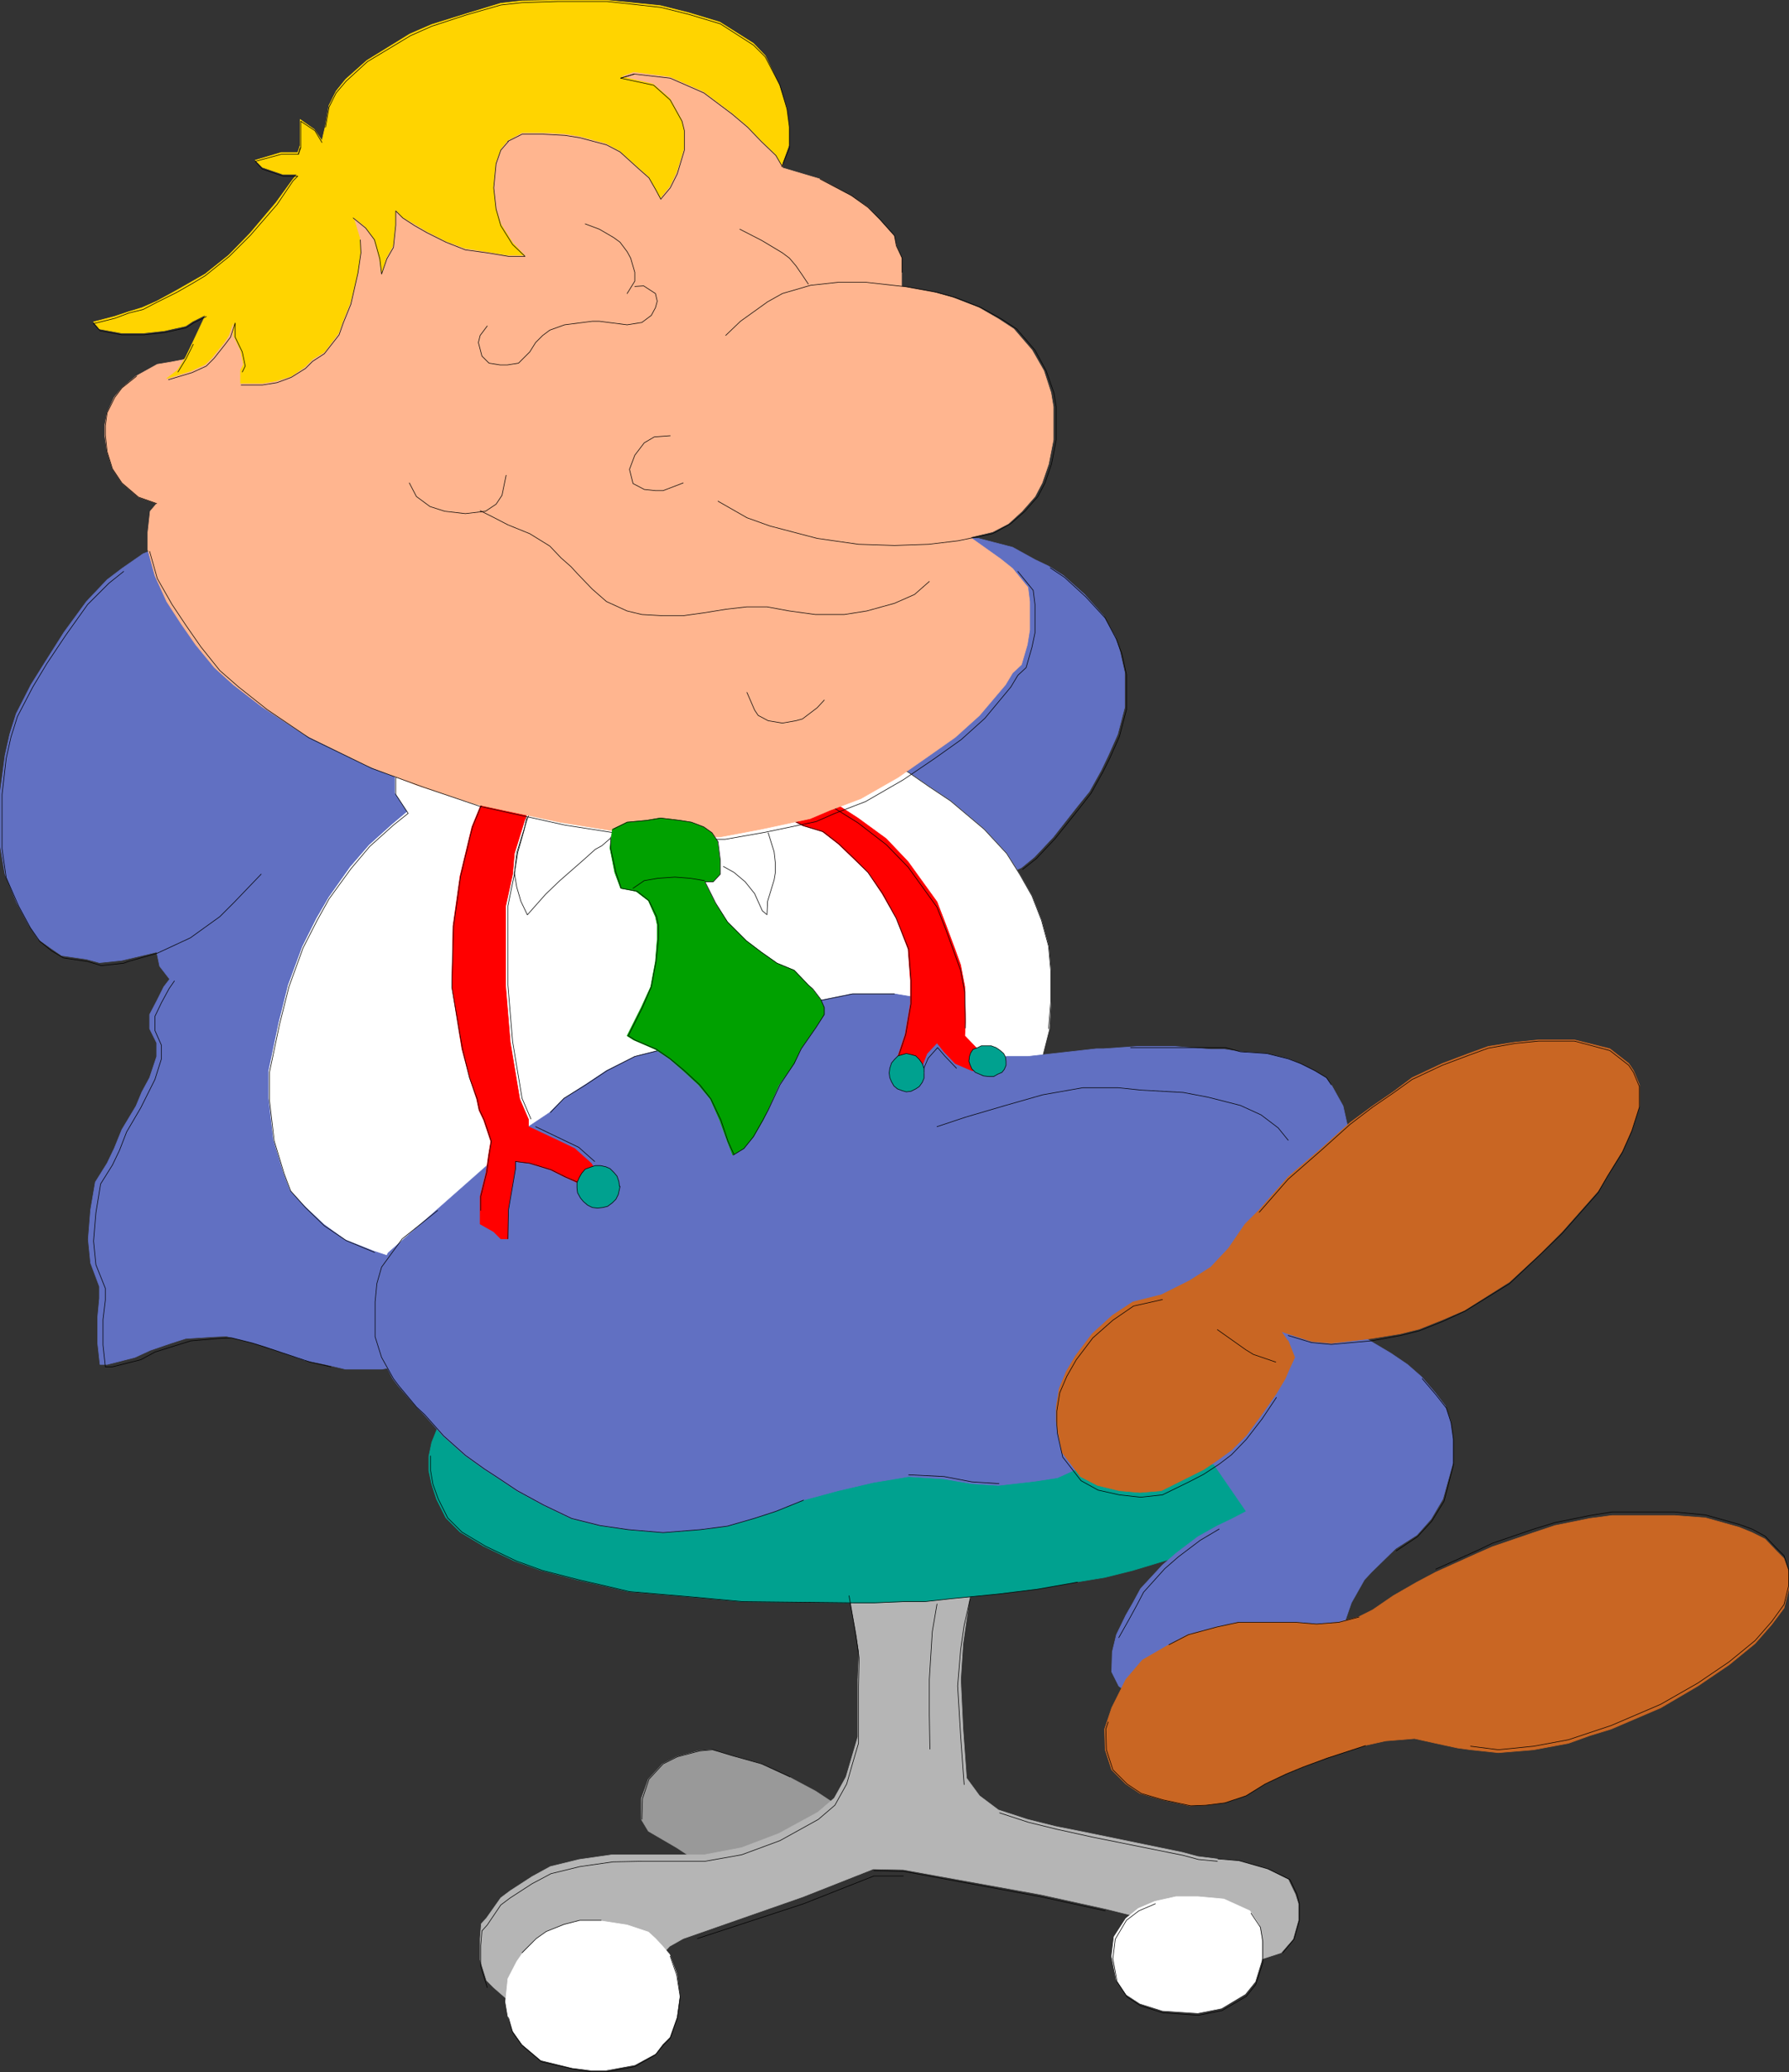 <?xml version="1.0" encoding="UTF-8" standalone="no"?>
<svg
   version="1.0"
   width="129.595mm"
   height="150.137mm"
   id="svg100"
   sodipodi:docname="Relaxed 1.wmf"
   xmlns:inkscape="http://www.inkscape.org/namespaces/inkscape"
   xmlns:sodipodi="http://sodipodi.sourceforge.net/DTD/sodipodi-0.dtd"
   xmlns="http://www.w3.org/2000/svg"
   xmlns:svg="http://www.w3.org/2000/svg">
  <rect width="100%" height="100%" fill="#333333" stroke="none"/>
  <sodipodi:namedview
     id="namedview100"
     pagecolor="#ffffff"
     bordercolor="#000000"
     borderopacity="0.25"
     inkscape:showpageshadow="2"
     inkscape:pageopacity="0.0"
     inkscape:pagecheckerboard="0"
     inkscape:deskcolor="#d1d1d1"
     inkscape:document-units="mm" />
  <defs
     id="defs1">
    <pattern
       id="WMFhbasepattern"
       patternUnits="userSpaceOnUse"
       width="6"
       height="6"
       x="0"
       y="0" />
  </defs>
  <path
     style="fill:#999999;fill-opacity:1;fill-rule:evenodd;stroke:none"
     d="m 229.391,494.498 -6.141,-4.039 -7.272,-3.878 -7.595,-3.555 -8.08,-2.262 -5.494,-1.616 -3.555,0.323 -5.979,1.616 -3.878,1.939 -3.878,4.201 -1.939,5.332 v 5.655 l 1.939,3.231 7.757,4.524 5.656,3.716 5.818,4.039 32.643,-19.227 z"
     id="path1" />
  <path
     style="fill:none;stroke:#999999;stroke-width:0.162px;stroke-linecap:round;stroke-linejoin:round;stroke-miterlimit:4;stroke-dasharray:none;stroke-opacity:1"
     d="m 229.391,494.498 -6.141,-4.039 -7.272,-3.878 -7.595,-3.555 -8.08,-2.262 -5.494,-1.616 -3.555,0.323 -5.979,1.616 -3.878,1.939 -3.878,4.201 -1.939,5.332 v 5.655 l 1.939,3.231 7.757,4.524 5.656,3.716 5.818,4.039 32.643,-19.227 v 0"
     id="path2" />
  <path
     style="fill:#b5b5b5;fill-opacity:1;fill-rule:evenodd;stroke:none"
     d="m 232.3,435.2 0.97,5.655 0.97,5.332 0.97,6.14 -0.323,7.594 v 9.856 5.817 l -1.616,5.494 -1.616,5.494 -3.232,5.817 -4.525,3.878 -10.666,5.817 -10.181,3.878 -10.181,1.939 h -9.534 -7.757 -7.918 l -9.05,1.293 -7.918,1.939 -5.01,2.747 -5.979,3.878 -2.586,1.939 -3.878,5.494 -1.454,1.616 -0.323,4.039 v 3.878 1.939 l 1.778,5.655 1.939,1.939 3.878,3.393 7.11,2.585 7.11,0.646 7.272,-0.646 7.11,-2.585 5.818,-4.524 5.979,-5.978 3.878,-4.201 3.717,-2.1 32.805,-11.472 19.23,-7.594 8.242,0.162 37.491,6.786 17.614,3.878 7.757,1.939 9.858,3.231 15.675,7.271 9.05,1.616 5.979,-1.939 3.232,-3.716 1.454,-5.17 v -4.524 l -0.808,-2.585 -1.939,-4.039 -5.818,-2.908 -7.918,-2.262 -5.818,-0.485 -5.171,-0.646 -4.202,-1.131 -25.048,-5.17 -9.696,-1.939 -7.757,-1.939 -7.918,-2.585 -5.171,-3.878 -3.555,-4.847 -0.97,-13.411 -0.646,-13.572 0.646,-9.856 0.97,-6.786 1.454,-10.018 -33.774,1.939 z"
     id="path3" />
  <path
     style="fill:none;stroke:#b5b5b5;stroke-width:0.162px;stroke-linecap:round;stroke-linejoin:round;stroke-miterlimit:4;stroke-dasharray:none;stroke-opacity:1"
     d="m 232.3,435.2 0.97,5.655 0.97,5.332 0.97,6.14 -0.323,7.594 v 9.856 5.817 l -1.616,5.494 -1.616,5.494 -3.232,5.817 -4.525,3.878 -10.666,5.817 -10.181,3.878 -10.181,1.939 h -9.534 -7.757 -7.918 l -9.05,1.293 -7.918,1.939 -5.01,2.747 -5.979,3.878 -2.586,1.939 -3.878,5.494 -1.454,1.616 -0.323,4.039 v 3.878 1.939 l 1.778,5.655 1.939,1.939 3.878,3.393 7.11,2.585 7.11,0.646 7.272,-0.646 7.11,-2.585 5.818,-4.524 5.979,-5.978 3.878,-4.201 3.717,-2.1 32.805,-11.472 19.23,-7.594 8.242,0.162 37.491,6.786 17.614,3.878 7.757,1.939 9.858,3.231 15.675,7.271 9.05,1.616 5.979,-1.939 3.232,-3.716 1.454,-5.17 v -4.524 l -0.808,-2.585 -1.939,-4.039 -5.818,-2.908 -7.918,-2.262 -5.818,-0.485 -5.171,-0.646 -4.202,-1.131 -25.048,-5.17 -9.696,-1.939 -7.757,-1.939 -7.918,-2.585 -5.171,-3.878 -3.555,-4.847 -0.97,-13.411 -0.646,-13.572 0.646,-9.856 0.97,-6.786 1.454,-10.018 -33.774,1.939 v 0"
     id="path4" />
  <path
     style="fill:#00a18f;fill-opacity:1;fill-rule:evenodd;stroke:none"
     d="m 121.765,385.274 -1.939,5.655 -1.616,4.039 -0.808,3.878 v 3.878 l 0.808,3.716 1.293,4.039 2.586,5.17 3.878,3.878 6.464,3.878 8.403,4.039 7.272,2.585 9.858,2.585 7.918,1.777 6.141,1.454 7.434,0.646 7.757,0.646 15.837,1.454 30.219,0.323 h 5.818 l 7.918,-0.323 h 5.818 l 7.11,-0.808 13.09,-1.293 10.504,-1.293 10.989,-1.939 7.918,-1.293 7.757,-1.939 15.514,-4.686 23.109,-5.655 7.595,-17.288 -3.717,-5.655 -13.574,-9.533 h -11.474 l -32.805,1.939 -173.073,-3.878 z"
     id="path5" />
  <path
     style="fill:none;stroke:#00a18f;stroke-width:0.162px;stroke-linecap:round;stroke-linejoin:round;stroke-miterlimit:4;stroke-dasharray:none;stroke-opacity:1"
     d="m 121.765,385.274 -1.939,5.655 -1.616,4.039 -0.808,3.878 v 3.878 l 0.808,3.716 1.293,4.039 2.586,5.17 3.878,3.878 6.464,3.878 8.403,4.039 7.272,2.585 9.858,2.585 7.918,1.777 6.141,1.454 7.434,0.646 7.757,0.646 15.837,1.454 30.219,0.323 h 5.818 l 7.918,-0.323 h 5.818 l 7.11,-0.808 13.09,-1.293 10.504,-1.293 10.989,-1.939 7.918,-1.293 7.757,-1.939 15.514,-4.686 23.109,-5.655 7.595,-17.288 -3.717,-5.655 -13.574,-9.533 h -11.474 l -32.805,1.939 -173.073,-3.878 v 0"
     id="path6" />
  <path
     style="fill:#6170c2;fill-opacity:1;fill-rule:evenodd;stroke:none"
     d="m 267.852,147.436 9.373,2.424 6.141,3.393 3.717,1.777 4.04,2.585 5.818,5.17 5.171,5.817 3.232,5.817 1.293,4.039 1.293,5.817 v 5.17 4.201 l -1.939,7.432 -2.586,5.817 -1.939,4.039 -3.232,5.817 -3.394,4.201 -6.464,8.24 -5.171,5.494 -3.555,2.908 -28.926,13.411 -125.078,103.569 -7.757,17.127 -5.818,1.939 -7.595,1.293 h -9.858 l -5.494,-1.293 -5.656,-1.131 -3.717,-1.293 -7.918,-2.747 -4.04,-1.131 -5.818,-1.454 -3.717,0.162 -7.434,0.485 -4.04,1.293 -5.656,1.939 -4.202,1.939 -7.595,1.939 h -1.939 l -0.646,-5.817 v -7.109 l 0.485,-5.17 v -3.231 l -2.424,-6.463 -0.646,-6.463 0.646,-8.079 1.293,-7.594 3.232,-5.17 1.939,-4.039 2.101,-5.17 3.878,-6.463 1.616,-3.878 2.101,-3.878 1.939,-5.817 v -3.716 l -1.939,-3.878 v -3.878 l 1.939,-3.716 1.939,-3.878 1.616,-2.1 -2.747,-3.555 -0.808,-3.878 -9.534,2.262 -6.141,0.646 -3.555,-0.969 -6.787,-0.969 -3.07,-2.1 -3.394,-2.424 -2.586,-3.878 -3.232,-5.978 -3.232,-7.917 -1.293,-7.594 v -7.109 -7.917 l 1.293,-9.856 1.293,-5.817 1.778,-5.655 4.04,-7.917 4.04,-6.463 5.01,-7.917 6.141,-8.402 5.656,-5.978 4.04,-3.07 5.818,-4.039 5.656,-2.262 5.656,-3.716 217.513,1.777 v 0 z"
     id="path7" />
  <path
     style="fill:none;stroke:#6170c2;stroke-width:0.162px;stroke-linecap:round;stroke-linejoin:round;stroke-miterlimit:4;stroke-dasharray:none;stroke-opacity:1"
     d="m 267.852,147.436 9.373,2.424 6.141,3.393 3.717,1.777 4.04,2.585 5.818,5.17 5.171,5.817 3.232,5.817 1.293,4.039 1.293,5.817 v 5.17 4.201 l -1.939,7.432 -2.586,5.817 -1.939,4.039 -3.232,5.817 -3.394,4.201 -6.464,8.24 -5.171,5.494 -3.555,2.908 -28.926,13.411 -125.078,103.569 -7.757,17.127 -5.818,1.939 -7.595,1.293 h -9.858 l -5.494,-1.293 -5.656,-1.131 -3.717,-1.293 -7.918,-2.747 -4.04,-1.131 -5.818,-1.454 -3.717,0.162 -7.434,0.485 -4.04,1.293 -5.656,1.939 -4.202,1.939 -7.595,1.939 h -1.939 l -0.646,-5.817 v -7.109 l 0.485,-5.17 v -3.231 l -2.424,-6.463 -0.646,-6.463 0.646,-8.079 1.293,-7.594 3.232,-5.17 1.939,-4.039 2.101,-5.17 3.878,-6.463 1.616,-3.878 2.101,-3.878 1.939,-5.817 v -3.716 l -1.939,-3.878 v -3.878 l 1.939,-3.716 1.939,-3.878 1.616,-2.1 -2.747,-3.555 -0.808,-3.878 -9.534,2.262 -6.141,0.646 -3.555,-0.969 -6.787,-0.969 -3.07,-2.1 -3.394,-2.424 -2.586,-3.878 -3.232,-5.978 -3.232,-7.917 -1.293,-7.594 v -7.109 -7.917 l 1.293,-9.856 1.293,-5.817 1.778,-5.655 4.04,-7.917 4.04,-6.463 5.01,-7.917 6.141,-8.402 5.656,-5.978 4.04,-3.07 5.818,-4.039 5.656,-2.262 5.656,-3.716 217.513,1.777 v 0"
     id="path8" />
  <path
     style="fill:#ffffff;fill-opacity:1;fill-rule:evenodd;stroke:none"
     d="m 110.13,206.896 -1.939,5.817 v 4.362 l 3.394,5.17 -4.04,3.393 -6.464,5.817 -5.171,5.978 -5.818,8.24 -3.394,5.817 -3.878,7.756 -3.878,10.502 -2.586,10.341 -2.747,13.088 v 7.594 l 1.293,11.31 2.747,9.048 1.778,4.686 4.04,4.363 5.333,5.009 5.818,4.201 7.757,3.07 11.635,3.878 3.878,0.646 26.826,-9.694 38.622,-17.288 25.048,-13.411 21.008,-7.594 23.109,-5.817 h 7.757 l 5.818,1.939 7.595,3.878 h 3.878 l 3.878,-1.939 3.878,-7.756 1.939,-7.594 0.485,-7.756 v -7.756 l -0.646,-7.109 -1.939,-7.109 -2.586,-6.625 -3.394,-5.978 -3.555,-5.655 -6.141,-6.625 -9.211,-7.756 -5.818,-3.878 -5.818,-4.039 -9.534,-4.524 -1.939,-1.939 z"
     id="path9" />
  <path
     style="fill:none;stroke:#ffffff;stroke-width:0.162px;stroke-linecap:round;stroke-linejoin:round;stroke-miterlimit:4;stroke-dasharray:none;stroke-opacity:1"
     d="m 110.13,206.896 -1.939,5.817 v 4.362 l 3.394,5.17 -4.04,3.393 -6.464,5.817 -5.171,5.978 -5.818,8.24 -3.394,5.817 -3.878,7.756 -3.878,10.502 -2.586,10.341 -2.747,13.088 v 7.594 l 1.293,11.31 2.747,9.048 1.778,4.686 4.04,4.363 5.333,5.009 5.818,4.201 7.757,3.07 11.635,3.878 3.878,0.646 26.826,-9.694 38.622,-17.288 25.048,-13.411 21.008,-7.594 23.109,-5.817 h 7.757 l 5.818,1.939 7.595,3.878 h 3.878 l 3.878,-1.939 3.878,-7.756 1.939,-7.594 0.485,-7.756 v -7.756 l -0.646,-7.109 -1.939,-7.109 -2.586,-6.625 -3.394,-5.978 -3.555,-5.655 -6.141,-6.625 -9.211,-7.756 -5.818,-3.878 -5.818,-4.039 -9.534,-4.524 -1.939,-1.939 -127.017,1.939 v 0"
     id="path10" />
  <path
     style="fill:#6170c2;fill-opacity:1;fill-rule:evenodd;stroke:none"
     d="m 140.996,312.404 3.717,-3.878 5.818,-3.878 3.878,-3.878 5.818,-3.716 5.818,-3.878 7.757,-3.878 7.595,-1.939 9.534,-3.716 11.797,-3.878 11.474,-3.878 9.534,-1.777 9.534,-1.939 h 11.635 l 11.635,1.939 1.778,13.249 3.878,1.939 5.818,1.939 7.595,-1.939 h 5.818 l 18.746,-2.1 h 1.939 l 9.211,-0.646 h 10.342 l 9.858,0.808 h 3.717 l 4.363,0.646 7.11,0.485 5.979,1.454 3.232,1.293 3.878,1.939 3.232,1.939 1.454,1.939 3.232,5.817 1.293,5.817 -0.97,32.476 1.616,22.782 11.15,6.625 4.525,3.07 3.878,3.393 3.717,4.363 2.747,3.555 1.454,4.201 0.646,4.363 v 7.109 l -2.747,9.856 -3.232,5.494 -3.878,4.363 -5.818,3.716 -6.626,6.463 -1.939,2.1 -3.555,6.301 -1.616,4.686 -2.262,2.908 -1.939,3.878 -5.818,5.817 -17.13,5.655 -13.574,5.817 -15.998,-1.939 -5.333,-4.039 -1.939,-3.878 0.162,-5.494 1.131,-4.686 2.586,-5.332 1.939,-3.393 2.101,-3.878 5.979,-6.463 3.717,-3.231 5.979,-4.524 5.171,-2.908 4.04,-1.939 4.04,-2.1 -8.888,-12.926 h -10.342 l -9.534,-4.362 -5.979,0.162 -7.757,3.716 -9.211,4.201 -6.302,0.969 -9.858,1.131 -7.272,-0.485 -7.595,-1.293 -9.696,-0.646 -9.696,1.616 -9.696,2.262 -9.534,2.585 -7.595,3.07 -5.979,1.939 -7.11,2.1 -7.595,0.969 -10.181,0.808 -9.373,-0.808 -7.918,-1.131 -7.757,-1.939 -7.757,-3.716 -7.11,-3.878 -5.818,-3.878 -3.232,-2.1 -5.171,-3.716 -5.979,-5.332 -5.171,-5.817 -2.101,-2.1 -5.01,-5.817 -1.454,-1.939 -3.07,-5.817 -1.939,-5.655 v -3.878 -5.655 l 0.485,-5.009 1.454,-4.524 1.778,-3.878 34.744,-30.699 z"
     id="path11" />
  <path
     style="fill:none;stroke:#6170c2;stroke-width:0.162px;stroke-linecap:round;stroke-linejoin:round;stroke-miterlimit:4;stroke-dasharray:none;stroke-opacity:1"
     d="m 140.996,312.404 3.717,-3.878 5.818,-3.878 3.878,-3.878 5.818,-3.716 5.818,-3.878 7.757,-3.878 7.595,-1.939 9.534,-3.716 11.797,-3.878 11.474,-3.878 9.534,-1.777 9.534,-1.939 h 11.635 l 11.635,1.939 1.778,13.249 3.878,1.939 5.818,1.939 7.595,-1.939 h 5.818 l 18.746,-2.1 h 1.939 l 9.211,-0.646 h 10.342 l 9.858,0.808 h 3.717 l 4.363,0.646 7.11,0.485 5.979,1.454 3.232,1.293 3.878,1.939 3.232,1.939 1.454,1.939 3.232,5.817 1.293,5.817 -0.97,32.476 1.616,22.782 11.15,6.625 4.525,3.07 3.878,3.393 3.717,4.363 2.747,3.555 1.454,4.201 0.646,4.363 v 7.109 l -2.747,9.856 -3.232,5.494 -3.878,4.363 -5.818,3.716 -6.626,6.463 -1.939,2.1 -3.555,6.301 -1.616,4.686 -2.262,2.908 -1.939,3.878 -5.818,5.817 -17.13,5.655 -13.574,5.817 -15.998,-1.939 -5.333,-4.039 -1.939,-3.878 0.162,-5.494 1.131,-4.686 2.586,-5.332 1.939,-3.393 2.101,-3.878 5.979,-6.463 3.717,-3.231 5.979,-4.524 5.171,-2.908 4.04,-1.939 4.04,-2.1 -8.888,-12.926 h -10.342 l -9.534,-4.362 -5.979,0.162 -7.757,3.716 -9.211,4.201 -6.302,0.969 -9.858,1.131 -7.272,-0.485 -7.595,-1.293 -9.696,-0.646 -9.696,1.616 -9.696,2.262 -9.534,2.585 -7.595,3.07 -5.979,1.939 -7.11,2.1 -7.595,0.969 -10.181,0.808 -9.373,-0.808 -7.918,-1.131 -7.757,-1.939 -7.757,-3.716 -7.11,-3.878 -5.818,-3.878 -3.232,-2.1 -5.171,-3.716 -5.979,-5.332 -5.171,-5.817 -2.101,-2.1 -5.01,-5.817 -1.454,-1.939 -3.07,-5.817 -1.939,-5.655 v -3.878 -5.655 l 0.485,-5.009 1.454,-4.524 1.778,-3.878 34.744,-30.699 v 0"
     id="path12" />
  <path
     style="fill:#c96623;fill-opacity:1;fill-rule:evenodd;stroke:none"
     d="m 352.692,367.177 1.778,4.524 -1.778,3.878 -0.808,1.939 -2.424,4.039 -4.04,5.817 -4.202,5.655 -4.04,4.039 -3.555,2.585 -4.04,2.747 -3.878,1.939 -7.757,3.878 -5.818,0.485 -5.656,-0.485 -5.979,-1.454 -4.686,-2.424 -5.01,-6.625 -1.293,-6.463 -0.323,-2.1 v -3.878 l 0.808,-5.009 1.939,-4.686 2.586,-4.363 4.525,-5.978 5.494,-5.009 5.656,-3.716 7.757,-1.939 7.757,-3.878 5.818,-3.716 4.848,-5.17 4.525,-6.625 3.878,-3.878 7.918,-9.048 9.05,-7.756 7.918,-7.109 6.141,-4.524 5.656,-3.878 5.171,-3.878 8.242,-3.878 7.272,-2.747 5.333,-1.939 7.272,-1.131 6.464,-0.646 h 9.858 l 9.696,2.424 5.171,4.039 1.293,1.939 1.616,3.878 v 3.716 2.1 l -2.101,6.463 -2.586,5.817 -4.04,6.625 -2.586,4.362 -9.858,11.149 -5.818,5.817 -8.565,7.917 -12.282,7.756 -5.979,2.585 -6.464,2.585 -5.171,1.293 -7.918,1.293 -10.989,1.293 -5.333,-0.485 -6.464,-2.1 -1.939,-0.646 1.939,2.747 v 0 z"
     id="path13" />
  <path
     style="fill:none;stroke:#c96623;stroke-width:0.162px;stroke-linecap:round;stroke-linejoin:round;stroke-miterlimit:4;stroke-dasharray:none;stroke-opacity:1"
     d="m 352.692,367.177 1.778,4.524 -1.778,3.878 -0.808,1.939 -2.424,4.039 -4.04,5.817 -4.202,5.655 -4.04,4.039 -3.555,2.585 -4.04,2.747 -3.878,1.939 -7.757,3.878 -5.818,0.485 -5.656,-0.485 -5.979,-1.454 -4.686,-2.424 -5.01,-6.625 -1.293,-6.463 -0.323,-2.1 v -3.878 l 0.808,-5.009 1.939,-4.686 2.586,-4.363 4.525,-5.978 5.494,-5.009 5.656,-3.716 7.757,-1.939 7.757,-3.878 5.818,-3.716 4.848,-5.17 4.525,-6.625 3.878,-3.878 7.918,-9.048 9.05,-7.756 7.918,-7.109 6.141,-4.524 5.656,-3.878 5.171,-3.878 8.242,-3.878 7.272,-2.747 5.333,-1.939 7.272,-1.131 6.464,-0.646 h 9.858 l 9.696,2.424 5.171,4.039 1.293,1.939 1.616,3.878 v 3.716 2.1 l -2.101,6.463 -2.586,5.817 -4.04,6.625 -2.586,4.362 -9.858,11.149 -5.818,5.817 -8.565,7.917 -12.282,7.756 -5.979,2.585 -6.464,2.585 -5.171,1.293 -7.918,1.293 -10.989,1.293 -5.333,-0.485 -6.464,-2.1 -1.939,-0.646 1.939,2.747 v 0"
     id="path14" />
  <path
     style="fill:#c96623;fill-opacity:1;fill-rule:evenodd;stroke:none"
     d="m 312.776,454.589 7.272,-4.201 5.171,-2.747 7.918,-2.1 5.818,-1.293 h 7.757 7.918 l 5.818,0.485 5.979,-0.485 5.494,-1.454 3.878,-1.939 5.656,-3.878 6.464,-3.716 5.171,-2.747 11.474,-5.17 4.04,-1.777 11.312,-3.878 5.818,-1.939 9.534,-1.939 6.141,-0.808 h 5.333 5.818 5.818 l 8.565,0.646 9.211,2.585 3.555,1.454 3.555,1.777 3.07,3.231 2.101,2.1 1.293,3.716 v 4.686 l -1.293,5.17 -3.394,4.524 -4.525,5.17 -7.11,5.817 -8.565,5.817 -10.181,5.978 -13.574,5.817 -5.818,1.777 -5.818,2.1 -9.534,1.777 -9.696,0.808 -7.595,-0.808 -3.555,-0.485 -5.979,-1.293 -5.818,-1.293 -7.918,0.646 -5.818,1.293 -10.504,3.393 -6.302,2.424 -4.848,1.939 -5.656,2.747 -5.333,3.231 -5.818,1.939 -5.171,0.646 -4.202,0.162 -7.434,-1.616 -6.141,-1.777 -3.878,-2.585 -3.878,-3.878 -1.778,-5.494 -0.162,-5.655 0.646,-1.939 1.293,-3.878 3.878,-7.756 4.525,-5.332 z"
     id="path15" />
  <path
     style="fill:none;stroke:#c96623;stroke-width:0.162px;stroke-linecap:round;stroke-linejoin:round;stroke-miterlimit:4;stroke-dasharray:none;stroke-opacity:1"
     d="m 312.776,454.589 7.272,-4.201 5.171,-2.747 7.918,-2.1 5.818,-1.293 h 7.757 7.918 l 5.818,0.485 5.979,-0.485 5.494,-1.454 3.878,-1.939 5.656,-3.878 6.464,-3.716 5.171,-2.747 11.474,-5.17 4.04,-1.777 11.312,-3.878 5.818,-1.939 9.534,-1.939 6.141,-0.808 h 5.333 5.818 5.818 l 8.565,0.646 9.211,2.585 3.555,1.454 3.555,1.777 3.07,3.231 2.101,2.1 1.293,3.716 v 4.686 l -1.293,5.17 -3.394,4.524 -4.525,5.17 -7.11,5.817 -8.565,5.817 -10.181,5.978 -13.574,5.817 -5.818,1.777 -5.818,2.1 -9.534,1.777 -9.696,0.808 -7.595,-0.808 -3.555,-0.485 -5.979,-1.293 -5.818,-1.293 -7.918,0.646 -5.818,1.293 -10.504,3.393 -6.302,2.424 -4.848,1.939 -5.656,2.747 -5.333,3.231 -5.818,1.939 -5.171,0.646 -4.202,0.162 -7.434,-1.616 -6.141,-1.777 -3.878,-2.585 -3.878,-3.878 -1.778,-5.494 -0.162,-5.655 0.646,-1.939 1.293,-3.878 3.878,-7.756 4.525,-5.332 v 0"
     id="path16" />
  <path
     style="fill:#ff0000;fill-opacity:1;fill-rule:evenodd;stroke:none"
     d="m 133.239,216.59 -4.04,9.856 -3.232,13.411 -1.939,13.734 -0.323,16.642 2.747,16.965 2.101,7.917 1.939,5.817 0.646,3.07 1.293,2.747 1.939,5.817 -0.646,3.878 -0.646,4.686 -1.616,6.463 v 3.878 3.716 l 3.717,2.1 1.939,1.939 h 1.939 v -7.917 l 1.939,-11.31 v -1.939 l 3.878,0.485 5.818,1.777 3.878,1.939 3.555,1.616 2.101,1.939 h 1.939 l 1.939,-3.878 -2.262,-3.393 -4.525,-4.039 -4.04,-1.939 -8.565,-4.039 v -1.939 l -2.424,-5.655 -2.586,-15.511 -1.293,-15.673 v -12.603 -8.887 l 1.939,-8.887 0.485,-5.655 2.747,-8.887 3.07,-8.24 h -13.413 z"
     id="path17" />
  <path
     style="fill:none;stroke:#ff0000;stroke-width:0.162px;stroke-linecap:round;stroke-linejoin:round;stroke-miterlimit:4;stroke-dasharray:none;stroke-opacity:1"
     d="m 133.239,216.59 -4.04,9.856 -3.232,13.411 -1.939,13.734 -0.323,16.642 2.747,16.965 2.101,7.917 1.939,5.817 0.646,3.07 1.293,2.747 1.939,5.817 -0.646,3.878 -0.646,4.686 -1.616,6.463 v 3.878 3.716 l 3.717,2.1 1.939,1.939 h 1.939 v -7.917 l 1.939,-11.31 v -1.939 l 3.878,0.485 5.818,1.777 3.878,1.939 3.555,1.616 2.101,1.939 h 1.939 l 1.939,-3.878 -2.262,-3.393 -4.525,-4.039 -4.04,-1.939 -8.565,-4.039 v -1.939 l -2.424,-5.655 -2.586,-15.511 -1.293,-15.673 v -12.603 -8.887 l 1.939,-8.887 0.485,-5.655 2.747,-8.887 3.07,-8.24 h -13.413 v 0"
     id="path18" />
  <path
     style="fill:#ff0000;fill-opacity:1;fill-rule:evenodd;stroke:none"
     d="m 227.613,219.337 7.272,4.686 7.757,5.655 5.979,6.301 7.918,10.987 2.424,6.301 2.586,6.948 1.454,4.039 1.131,5.978 0.162,7.271 v 2.585 l -0.162,3.555 3.394,3.555 4.202,0.162 0.97,3.878 -4.686,1.939 h -1.939 l -4.525,-1.939 -3.07,-3.231 -1.939,-2.424 -2.747,2.908 -2.586,6.625 -0.646,0.646 -3.232,0.646 -2.586,0.646 -0.646,-1.939 0.646,-1.939 v -1.939 l 1.131,-2.1 1.939,-5.817 1.454,-8.402 v -6.463 l -0.646,-8.563 -3.232,-8.402 -3.878,-6.786 -3.878,-5.817 -4.04,-3.878 -4.04,-3.878 -4.363,-3.393 -5.333,-1.616 -3.878,-1.939 11.635,-4.847 z"
     id="path19" />
  <path
     style="fill:none;stroke:#ff0000;stroke-width:0.162px;stroke-linecap:round;stroke-linejoin:round;stroke-miterlimit:4;stroke-dasharray:none;stroke-opacity:1"
     d="m 227.613,219.337 7.272,4.686 7.757,5.655 5.979,6.301 7.918,10.987 2.424,6.301 2.586,6.948 1.454,4.039 1.131,5.978 0.162,7.271 v 2.585 l -0.162,3.555 3.394,3.555 4.202,0.162 0.97,3.878 -4.686,1.939 h -1.939 l -4.525,-1.939 -3.07,-3.231 -1.939,-2.424 -2.747,2.908 -2.586,6.625 -0.646,0.646 -3.232,0.646 -2.586,0.646 -0.646,-1.939 0.646,-1.939 v -1.939 l 1.131,-2.1 1.939,-5.817 1.454,-8.402 v -6.463 l -0.646,-8.563 -3.232,-8.402 -3.878,-6.786 -3.878,-5.817 -4.04,-3.878 -4.04,-3.878 -4.363,-3.393 -5.333,-1.616 -3.878,-1.939 11.635,-4.847 v 0"
     id="path20" />
  <path
     style="fill:#ffffff;fill-opacity:1;fill-rule:evenodd;stroke:none"
     d="m 141.481,537.154 1.454,-2.1 3.717,-4.039 2.747,-1.939 5.01,-1.939 4.202,-1.131 h 5.818 l 7.272,1.131 5.818,1.939 1.939,1.777 1.939,2.1 1.939,2.262 1.939,5.332 0.808,5.817 -0.808,5.978 -1.939,5.494 -1.939,1.939 -1.939,2.585 -5.656,3.07 -7.918,1.454 h -4.04 l -5.171,-0.646 -8.565,-2.1 -5.171,-4.362 -2.586,-3.716 -1.293,-4.039 -0.646,-3.878 0.646,-6.301 2.424,-4.686 z"
     id="path21" />
  <path
     style="fill:none;stroke:#ffffff;stroke-width:0.162px;stroke-linecap:round;stroke-linejoin:round;stroke-miterlimit:4;stroke-dasharray:none;stroke-opacity:1"
     d="m 141.481,537.154 1.454,-2.1 3.717,-4.039 2.747,-1.939 5.01,-1.939 4.202,-1.131 h 5.818 l 7.272,1.131 5.818,1.939 1.939,1.777 1.939,2.1 1.939,2.262 1.939,5.332 0.808,5.817 -0.808,5.978 -1.939,5.494 -1.939,1.939 -1.939,2.585 -5.656,3.07 -7.918,1.454 h -4.04 l -5.171,-0.646 -8.565,-2.1 -5.171,-4.362 -2.586,-3.716 -1.293,-4.039 -0.646,-3.878 0.646,-6.301 2.424,-4.686 v 0"
     id="path22" />
  <path
     style="fill:#ffffff;fill-opacity:1;fill-rule:evenodd;stroke:none"
     d="m 327.967,519.38 h -5.979 l -5.818,1.293 -4.525,1.939 -3.394,2.747 -3.232,5.009 -0.646,5.332 1.293,6.463 2.747,4.039 3.717,2.424 6.141,1.939 9.696,0.646 6.464,-1.293 6.464,-3.878 2.747,-3.393 1.778,-5.817 v -5.817 l -0.646,-3.878 -2.586,-3.878 -7.11,-3.231 -7.11,-0.646 z"
     id="path23" />
  <path
     style="fill:none;stroke:#ffffff;stroke-width:0.162px;stroke-linecap:round;stroke-linejoin:round;stroke-miterlimit:4;stroke-dasharray:none;stroke-opacity:1"
     d="m 327.967,519.38 h -5.979 l -5.818,1.293 -4.525,1.939 -3.394,2.747 -3.232,5.009 -0.646,5.332 1.293,6.463 2.747,4.039 3.717,2.424 6.141,1.939 9.696,0.646 6.464,-1.293 6.464,-3.878 2.747,-3.393 1.778,-5.817 v -5.817 l -0.646,-3.878 -2.586,-3.878 -7.11,-3.231 -7.11,-0.646 v 0"
     id="path24" />
  <path
     style="fill:none;stroke:#000000;stroke-width:0.162px;stroke-linecap:round;stroke-linejoin:round;stroke-miterlimit:4;stroke-dasharray:none;stroke-opacity:1"
     d="m 316.332,521.319 -4.525,1.939 -3.394,2.585 -3.07,5.17 -0.646,5.332 1.131,6.301 2.747,4.201 3.717,2.424 6.141,1.939 9.696,0.646 6.464,-1.293 6.626,-3.878 2.586,-3.231 1.939,-5.978 v -5.817 l -0.646,-3.878 -2.586,-3.878"
     id="path25" />
  <path
     style="fill:none;stroke:#000000;stroke-width:0.162px;stroke-linecap:round;stroke-linejoin:round;stroke-miterlimit:4;stroke-dasharray:none;stroke-opacity:1"
     d="m 142.935,534.73 3.878,-3.878 2.747,-1.939 4.848,-1.939 4.363,-1.131 h 5.818"
     id="path26" />
  <path
     style="fill:none;stroke:#000000;stroke-width:0.162px;stroke-linecap:round;stroke-linejoin:round;stroke-miterlimit:4;stroke-dasharray:none;stroke-opacity:1"
     d="m 183.497,535.699 1.778,5.17 0.97,5.978 -0.808,5.817 -1.939,5.494 -1.939,1.939 -2.101,2.585 -5.656,3.231 -7.757,1.454 h -4.202 l -5.01,-0.808 -8.565,-1.939 -5.333,-4.524 -2.586,-3.555 -1.131,-4.039"
     id="path27" />
  <path
     style="fill:none;stroke:#000000;stroke-width:0.162px;stroke-linecap:round;stroke-linejoin:round;stroke-miterlimit:4;stroke-dasharray:none;stroke-opacity:1"
     d="m 232.461,436.978 0.97,5.655 0.97,5.494 0.808,5.978 -0.162,7.594 v 9.856 5.817 l -1.616,5.494 -1.616,5.655 -3.232,5.817 -4.525,3.878 -10.504,5.817 -10.504,3.878 -10.019,1.777 h -9.534 -7.757 l -7.918,0.162 -9.05,1.293 -7.918,1.939 -5.171,2.747 -5.979,3.878 -2.586,1.939 -3.717,5.494 -1.454,1.616 -0.323,4.039 v 3.878 1.777 l 1.778,5.817"
     id="path28" />
  <path
     style="fill:none;stroke:#000000;stroke-width:0.162px;stroke-linecap:round;stroke-linejoin:round;stroke-miterlimit:4;stroke-dasharray:none;stroke-opacity:1"
     d="m 190.93,530.852 29.088,-9.533 19.23,-7.594 h 8.08"
     id="path29" />
  <path
     style="fill:none;stroke:#000000;stroke-width:0.162px;stroke-linecap:round;stroke-linejoin:round;stroke-miterlimit:4;stroke-dasharray:none;stroke-opacity:1"
     d="m 263.973,488.681 -0.97,-13.411 -0.808,-13.572 0.808,-9.856 0.97,-6.786 1.616,-7.109"
     id="path30" />
  <path
     style="fill:none;stroke:#000000;stroke-width:0.162px;stroke-linecap:round;stroke-linejoin:round;stroke-miterlimit:4;stroke-dasharray:none;stroke-opacity:1"
     d="m 216.301,486.581 -7.757,-3.555 -8.08,-2.262 -5.333,-1.616 -3.555,0.323 -6.141,1.616 -3.878,1.939 -3.878,4.201 -1.778,5.332 -0.162,5.655"
     id="path31" />
  <path
     style="fill:none;stroke:#000000;stroke-width:0.162px;stroke-linecap:round;stroke-linejoin:round;stroke-miterlimit:4;stroke-dasharray:none;stroke-opacity:1"
     d="m 239.249,512.271 8.08,0.162 37.491,6.948 17.776,3.878"
     id="path32" />
  <path
     style="fill:none;stroke:#000000;stroke-width:0.162px;stroke-linecap:round;stroke-linejoin:round;stroke-miterlimit:4;stroke-dasharray:none;stroke-opacity:1"
     d="m 333.3,509.686 -5.171,-0.485 -4.202,-1.131 -24.886,-5.009 -9.534,-2.1 -7.918,-1.939 -7.918,-2.585"
     id="path33" />
  <path
     style="fill:none;stroke:#000000;stroke-width:0.162px;stroke-linecap:round;stroke-linejoin:round;stroke-miterlimit:4;stroke-dasharray:none;stroke-opacity:1"
     d="m 351.237,534.73 3.07,-3.716 1.454,-5.17 v -4.524 l -0.646,-2.585 -1.939,-4.039 -5.979,-2.908 -7.918,-2.262 -5.818,-0.485"
     id="path34" />
  <path
     style="fill:none;stroke:#000000;stroke-width:0.162px;stroke-linecap:round;stroke-linejoin:round;stroke-miterlimit:4;stroke-dasharray:none;stroke-opacity:1"
     d="m 393.092,429.707 11.474,-5.17 4.04,-1.939 11.312,-3.878 5.818,-1.777 9.534,-1.939 6.141,-0.969 h 5.333 5.818 5.818 l 8.565,0.808 9.211,2.585 3.555,1.293 3.555,1.939 3.07,3.231 2.101,2.1 1.293,3.716 v 4.524 l -1.293,5.17 -3.394,4.686 -4.525,5.17 -7.11,5.817 -8.565,5.817 -10.181,5.817 -13.574,5.817 -5.818,1.939 -5.818,1.939 -9.534,1.777 -9.696,0.969 -7.595,-0.969"
     id="path35" />
  <path
     style="fill:none;stroke:#000000;stroke-width:0.162px;stroke-linecap:round;stroke-linejoin:round;stroke-miterlimit:4;stroke-dasharray:none;stroke-opacity:1"
     d="m 320.048,450.388 5.333,-2.747 7.757,-2.1 5.979,-1.293 h 7.757 7.757 l 5.818,0.485 6.141,-0.485 5.494,-1.454"
     id="path36" />
  <path
     style="fill:none;stroke:#000000;stroke-width:0.162px;stroke-linecap:round;stroke-linejoin:round;stroke-miterlimit:4;stroke-dasharray:none;stroke-opacity:1"
     d="m 373.861,478.017 -10.342,3.393 -6.626,2.424 -4.686,1.939 -5.818,2.747 -5.171,3.231 -5.818,1.939 -5.171,0.646 -4.202,0.162 -7.595,-1.616 -5.979,-1.777 -3.878,-2.585 -3.878,-3.878 -1.778,-5.494 -0.162,-5.655 0.646,-1.939"
     id="path37" />
  <path
     style="fill:none;stroke:#000000;stroke-width:0.162px;stroke-linecap:round;stroke-linejoin:round;stroke-miterlimit:4;stroke-dasharray:none;stroke-opacity:1"
     d="m 117.887,398.684 v 4.039 l 0.646,3.716 1.454,4.039 2.586,5.17 3.878,3.878 6.464,3.878 8.403,4.039 7.11,2.585 10.019,2.585 7.757,1.777 6.141,1.454 7.595,0.646 7.595,0.646 15.837,1.454 30.381,0.323 h 5.818 l 7.757,-0.323 h 5.818 l 7.272,-0.808 13.09,-1.293 10.504,-1.293 10.989,-1.939"
     id="path38" />
  <path
     style="fill:none;stroke:#000000;stroke-width:0.162px;stroke-linecap:round;stroke-linejoin:round;stroke-miterlimit:4;stroke-dasharray:none;stroke-opacity:1"
     d="m 344.773,331.954 7.918,-9.048 9.05,-7.917 7.918,-7.109 6.141,-4.686 5.656,-3.878 5.171,-3.716 8.242,-3.878 7.272,-2.747 5.333,-1.939 7.272,-1.293 6.464,-0.646 h 9.858 l 9.696,2.585 5.171,4.039 1.293,1.939 1.616,3.878 v 3.716 1.939 l -2.101,6.625 -2.586,5.817 -4.04,6.463 -2.586,4.524 -9.858,11.149 -5.818,5.655 -8.565,8.079 -12.282,7.594 -5.979,2.747 -6.464,2.585 -5.171,1.293 -7.918,1.454 -10.989,0.969 -5.333,-0.485 -6.464,-1.939"
     id="path39" />
  <path
     style="fill:none;stroke:#000000;stroke-width:0.162px;stroke-linecap:round;stroke-linejoin:round;stroke-miterlimit:4;stroke-dasharray:none;stroke-opacity:1"
     d="m 349.46,382.689 -3.878,5.817 -4.363,5.655 -4.04,4.201 -3.394,2.585 -4.202,2.747 -3.717,1.939 -7.595,3.716 -5.979,0.646 -5.818,-0.646 -5.818,-1.293 -4.686,-2.585 -5.01,-6.463 -1.454,-6.463 -0.162,-2.262 v -3.878 l 0.808,-5.009 1.939,-4.524 2.586,-4.524 4.525,-5.978 5.494,-4.847 5.656,-3.878 7.918,-1.777"
     id="path40" />
  <path
     style="fill:none;stroke:#000000;stroke-width:0.162px;stroke-linecap:round;stroke-linejoin:round;stroke-miterlimit:4;stroke-dasharray:none;stroke-opacity:1"
     d="m 220.018,410.803 -7.595,3.07 -5.979,1.939 -7.272,2.1 -7.434,0.969 -10.181,0.808 -9.534,-0.808 -7.757,-1.131 -7.757,-1.939 -7.757,-3.716 -7.11,-3.878 -5.818,-3.878 -3.232,-2.1 -5.171,-3.716 -5.979,-5.332 -5.171,-5.817 -2.262,-2.1 -4.848,-5.817 -1.454,-1.939 -3.232,-5.817 -1.778,-5.655 v -3.878 -5.655 l 0.485,-5.009 1.293,-4.524 5.656,-7.756 9.696,-7.756"
     id="path41" />
  <path
     style="fill:none;stroke:#000000;stroke-width:0.162px;stroke-linecap:round;stroke-linejoin:round;stroke-miterlimit:4;stroke-dasharray:none;stroke-opacity:1"
     d="m 306.312,448.449 2.909,-5.17 1.939,-3.555 1.939,-3.716 5.818,-6.463 3.717,-3.231 5.979,-4.524 5.171,-3.07"
     id="path42" />
  <path
     style="fill:none;stroke:#000000;stroke-width:0.162px;stroke-linecap:round;stroke-linejoin:round;stroke-miterlimit:4;stroke-dasharray:none;stroke-opacity:1"
     d="m 273.508,406.278 -7.434,-0.485 -7.595,-1.454 -9.696,-0.485"
     id="path43" />
  <path
     style="fill:none;stroke:#000000;stroke-width:0.162px;stroke-linecap:round;stroke-linejoin:round;stroke-miterlimit:4;stroke-dasharray:none;stroke-opacity:1"
     d="m 389.375,377.518 3.717,4.362 2.909,3.716 1.293,4.039 0.646,4.524 v 6.948 l -2.586,10.018 -3.394,5.494 -3.878,4.201 -5.818,3.878"
     id="path44" />
  <path
     style="fill:none;stroke:#000000;stroke-width:0.162px;stroke-linecap:round;stroke-linejoin:round;stroke-miterlimit:4;stroke-dasharray:none;stroke-opacity:1"
     d="m 309.544,286.875 h 21.816 4.202 l 4.04,1.131 7.272,0.485 5.818,1.454 3.394,1.293 3.878,1.939 3.232,1.939 1.293,1.939"
     id="path45" />
  <path
     style="fill:none;stroke:#000000;stroke-width:0.162px;stroke-linecap:round;stroke-linejoin:round;stroke-miterlimit:4;stroke-dasharray:none;stroke-opacity:1"
     d="m 150.692,304.648 3.717,-3.878 5.979,-3.716 5.818,-3.878 7.595,-3.878 7.757,-1.939 9.534,-3.716 11.635,-3.878 11.474,-3.878 9.696,-1.777 9.534,-1.939 h 11.474"
     id="path46" />
  <path
     style="fill:none;stroke:#000000;stroke-width:0.162px;stroke-linecap:round;stroke-linejoin:round;stroke-miterlimit:4;stroke-dasharray:none;stroke-opacity:1"
     d="m 110.13,207.381 -1.778,5.817 v 4.363 l 3.394,5.17 -4.04,3.231 -6.464,5.817 -5.171,6.14 -5.979,8.24 -3.232,5.817 -3.878,7.594 -3.878,10.664 -2.586,10.341 -2.747,13.088 v 7.594 l 1.293,11.149 2.747,9.048 1.778,4.686 4.04,4.524 5.171,5.009 5.979,4.039 7.757,3.231"
     id="path47" />
  <path
     style="fill:none;stroke:#000000;stroke-width:0.162px;stroke-linecap:round;stroke-linejoin:round;stroke-miterlimit:4;stroke-dasharray:none;stroke-opacity:1"
     d="m 287.082,281.705 0.646,-7.756 v -7.756 l -0.646,-7.109 -1.939,-7.109 -2.586,-6.625 -3.394,-5.978 -3.555,-5.655 -6.141,-6.625 -9.211,-7.756 -5.818,-3.878 -5.818,-4.039 -9.534,-4.524 -1.939,-1.939"
     id="path48" />
  <path
     style="fill:none;stroke:#000000;stroke-width:0.162px;stroke-linecap:round;stroke-linejoin:round;stroke-miterlimit:4;stroke-dasharray:none;stroke-opacity:1"
     d="m 90.577,374.287 -5.656,-1.293 -3.878,-1.293 -7.757,-2.585 -4.04,-1.293 -5.818,-1.454 -3.717,0.162 -7.434,0.646 -4.202,1.293 -5.656,1.777 -3.878,2.1 -7.757,1.939 h -1.939 l -0.646,-5.978 v -6.948 l 0.646,-5.332 v -3.231 l -2.586,-6.463 -0.646,-6.463 0.646,-7.756 1.293,-7.917 3.232,-5.17 1.939,-4.039 1.939,-5.009 3.878,-6.625 1.939,-3.878 1.939,-3.878 1.778,-5.655 v -3.716 l -1.778,-4.039 v -3.878 l 1.778,-3.716 2.101,-3.878 1.454,-2.1"
     id="path49" />
  <path
     style="fill:none;stroke:#000000;stroke-width:0.162px;stroke-linecap:round;stroke-linejoin:round;stroke-miterlimit:4;stroke-dasharray:none;stroke-opacity:1"
     d="m 133.401,216.59 -4.04,9.856 -3.232,13.411 -1.939,13.734 -0.485,16.642 2.909,16.965 1.939,7.917 2.101,5.817 0.646,3.07 1.293,2.747 1.939,5.817 -0.646,3.878 -0.646,4.686 -1.616,6.463 v 3.878"
     id="path50" />
  <path
     style="fill:none;stroke:#000000;stroke-width:0.162px;stroke-linecap:round;stroke-linejoin:round;stroke-miterlimit:4;stroke-dasharray:none;stroke-opacity:1"
     d="m 139.057,339.225 0.162,-7.917 1.939,-11.31 v -1.939 l 3.878,0.485 5.818,1.777 3.878,1.939 3.717,1.616 1.939,1.939"
     id="path51" />
  <path
     style="fill:#00a18f;fill-opacity:1;fill-rule:evenodd;stroke:none"
     d="m 169.599,324.845 -0.162,-1.293 -0.485,-1.454 -0.808,-0.969 -1.131,-1.131 -1.131,-0.485 -1.454,-0.323 h -1.454 l -1.454,0.485 -1.293,0.485 -0.97,1.131 -0.646,1.131 -0.646,1.454 v 1.454 l 0.162,1.293 0.808,1.454 0.808,0.969 1.131,0.969 1.293,0.646 1.454,0.162 1.454,-0.162 1.293,-0.323 1.293,-0.969 0.97,-0.969 0.646,-1.293 0.323,-1.454 0.162,-0.808 v 0 z"
     id="path52" />
  <path
     style="fill:none;stroke:#000000;stroke-width:0.162px;stroke-linecap:round;stroke-linejoin:round;stroke-miterlimit:4;stroke-dasharray:none;stroke-opacity:1"
     d="m 169.599,324.845 -0.162,-1.293 -0.485,-1.454 -0.808,-0.969 -1.131,-1.131 -1.131,-0.485 -1.454,-0.323 h -1.454 l -1.454,0.485 -1.293,0.485 -0.97,1.131 -0.646,1.131 -0.646,1.454 v 1.454 l 0.162,1.293 0.808,1.454 0.808,0.969 1.131,0.969 1.293,0.646 1.454,0.162 1.454,-0.162 1.293,-0.323 1.293,-0.969 0.97,-0.969 0.646,-1.293 0.323,-1.454 0.162,-0.808 v 0"
     id="path53" />
  <path
     style="fill:none;stroke:#000000;stroke-width:0.162px;stroke-linecap:round;stroke-linejoin:round;stroke-miterlimit:4;stroke-dasharray:none;stroke-opacity:1"
     d="m 145.359,306.426 -2.424,-5.655 -2.586,-15.511 -1.293,-15.511 v -12.764 -8.887 l 1.778,-8.725 0.646,-5.817 2.747,-8.887 3.232,-8.24"
     id="path54" />
  <path
     style="fill:none;stroke:#000000;stroke-width:0.162px;stroke-linecap:round;stroke-linejoin:round;stroke-miterlimit:4;stroke-dasharray:none;stroke-opacity:1"
     d="m 162.812,318.059 -4.363,-3.878 -4.04,-1.939 -7.757,-3.716"
     id="path55" />
  <path
     style="fill:none;stroke:#000000;stroke-width:0.162px;stroke-linecap:round;stroke-linejoin:round;stroke-miterlimit:4;stroke-dasharray:none;stroke-opacity:1"
     d="m 244.905,293.015 v -1.777 l 1.131,-2.1 1.939,-5.817 1.454,-8.402 v -6.463 l -0.646,-8.563 -3.394,-8.402 -3.717,-6.786 -4.04,-5.817 -3.878,-3.878 -4.04,-3.878 -4.363,-3.393 -5.333,-1.616 -3.878,-1.939"
     id="path56" />
  <path
     style="fill:none;stroke:#000000;stroke-width:0.162px;stroke-linecap:round;stroke-linejoin:round;stroke-miterlimit:4;stroke-dasharray:none;stroke-opacity:1"
     d="m 227.613,220.791 7.272,4.524 7.757,5.978 5.979,6.14 7.918,10.987 2.424,6.14 2.586,7.109 1.454,4.039 1.131,5.978 0.162,7.271 v 2.585"
     id="path57" />
  <path
     style="fill:none;stroke:#000000;stroke-width:0.162px;stroke-linecap:round;stroke-linejoin:round;stroke-miterlimit:4;stroke-dasharray:none;stroke-opacity:1"
     d="m 261.873,292.53 -3.232,-3.393 -1.939,-2.262 -2.586,2.908 -2.747,6.463 -0.485,0.646"
     id="path58" />
  <path
     style="fill:#00a18f;fill-opacity:1;fill-rule:evenodd;stroke:none"
     d="m 252.985,293.661 v -1.131 l -0.485,-1.293 -0.808,-1.131 -0.97,-0.969 -1.131,-0.323 -1.454,-0.323 -1.131,0.323 -1.131,0.323 -0.97,0.969 -0.808,0.969 -0.485,1.454 -0.162,1.293 0.162,1.293 0.485,1.131 0.646,1.131 0.97,0.808 1.293,0.485 1.131,0.323 1.293,-0.162 1.293,-0.646 0.97,-0.646 0.808,-1.131 0.485,-1.131 v -1.454 0 0 z"
     id="path59" />
  <path
     style="fill:none;stroke:#000000;stroke-width:0.162px;stroke-linecap:round;stroke-linejoin:round;stroke-miterlimit:4;stroke-dasharray:none;stroke-opacity:1"
     d="m 252.985,293.661 v -1.131 l -0.485,-1.293 -0.808,-1.131 -0.97,-0.969 -1.131,-0.323 -1.454,-0.323 -1.131,0.323 -1.131,0.323 -0.97,0.969 -0.808,0.969 -0.485,1.454 -0.162,1.293 0.162,1.293 0.485,1.131 0.646,1.131 0.97,0.808 1.293,0.485 1.131,0.323 1.293,-0.162 1.293,-0.646 0.97,-0.646 0.808,-1.131 0.485,-1.131 v -1.454 0 0"
     id="path60" />
  <path
     style="fill:#00a18f;fill-opacity:1;fill-rule:evenodd;stroke:none"
     d="m 275.447,291.722 v -1.131 l -0.162,-1.131 -0.485,-0.969 -1.131,-0.969 -0.97,-0.646 -1.293,-0.485 h -1.293 -1.454 l -0.97,0.485 -1.293,0.485 -0.646,0.969 -0.323,0.969 -0.162,1.293 0.323,0.969 0.485,1.131 0.97,0.969 1.131,0.485 1.131,0.485 1.454,0.162 h 1.293 l 1.131,-0.646 1.131,-0.485 0.646,-0.808 z"
     id="path61" />
  <path
     style="fill:none;stroke:#000000;stroke-width:0.162px;stroke-linecap:round;stroke-linejoin:round;stroke-miterlimit:4;stroke-dasharray:none;stroke-opacity:1"
     d="m 275.447,291.722 v -1.131 l -0.162,-1.131 -0.485,-0.969 -1.131,-0.969 -0.97,-0.646 -1.293,-0.485 h -1.293 -1.454 l -0.97,0.485 -1.293,0.485 -0.646,0.969 -0.323,0.969 -0.162,1.293 0.323,0.969 0.485,1.131 0.97,0.969 1.131,0.485 1.131,0.485 1.454,0.162 h 1.293 l 1.131,-0.646 1.131,-0.485 0.646,-0.808 0.485,-1.131"
     id="path62" />
  <path
     style="fill:#ffb58f;fill-opacity:1;fill-rule:evenodd;stroke:none"
     d="m 200.626,22.863 7.757,5.817 1.939,3.716 1.939,3.878 1.939,2.1 v 3.716 3.878 l 10.342,3.07 8.403,4.524 4.686,3.231 3.07,3.231 4.04,4.524 0.646,2.747 1.454,3.393 v 3.878 3.878 l 8.888,1.616 5.171,1.454 7.11,2.747 5.333,3.07 4.202,2.747 5.01,5.817 3.232,5.655 1.939,5.978 0.646,3.878 v 5.17 3.878 l -1.293,6.625 -1.778,5.17 -1.939,3.716 -3.555,4.039 -3.717,3.393 -4.363,2.262 -6.141,1.454 8.403,5.978 3.232,2.585 4.202,5.17 0.485,3.878 v 3.878 3.878 l -0.646,4.039 -1.616,5.494 -2.424,2.262 -1.939,3.231 -7.11,8.402 -6.626,5.978 -7.11,5.009 -8.565,5.978 -10.181,5.817 -8.565,3.231 -5.333,2.262 -13.574,2.908 -11.15,2.1 H 178.164 l -24.886,-4.039 -23.432,-5.009 -15.837,-5.17 -13.574,-5.332 -16.968,-8.402 -11.797,-7.756 -7.757,-5.978 -5.171,-4.686 -5.171,-6.301 -4.04,-5.817 -3.878,-5.978 -3.232,-7.109 -1.939,-7.109 v -4.686 l 0.646,-5.817 1.778,-2.1 -5.01,-1.777 -4.525,-3.878 -2.586,-3.878 -1.454,-4.686 -0.646,-4.524 v -2.585 l 0.646,-3.555 1.939,-4.201 2.101,-2.585 3.878,-3.231 5.818,-3.231 3.878,-0.646 7.434,-1.454 3.878,-5.817 7.595,-11.472 30.866,-26.821 34.744,-38.293 22.947,-7.756 26.987,3.878 z"
     id="path63" />
  <path
     style="fill:none;stroke:#ffb58f;stroke-width:0.162px;stroke-linecap:round;stroke-linejoin:round;stroke-miterlimit:4;stroke-dasharray:none;stroke-opacity:1"
     d="m 200.626,22.863 7.757,5.817 1.939,3.716 1.939,3.878 1.939,2.1 v 3.716 3.878 l 10.342,3.07 8.403,4.524 4.686,3.231 3.07,3.231 4.04,4.524 0.646,2.747 1.454,3.393 v 3.878 3.878 l 8.888,1.616 5.171,1.454 7.11,2.747 5.333,3.07 4.202,2.747 5.01,5.817 3.232,5.655 1.939,5.978 0.646,3.878 v 5.17 3.878 l -1.293,6.625 -1.778,5.17 -1.939,3.716 -3.555,4.039 -3.717,3.393 -4.363,2.262 -6.141,1.454 8.403,5.978 3.232,2.585 4.202,5.17 0.485,3.878 v 3.878 3.878 l -0.646,4.039 -1.616,5.494 -2.424,2.262 -1.939,3.231 -7.11,8.402 -6.626,5.978 -7.11,5.009 -8.565,5.978 -10.181,5.817 -8.565,3.231 -5.333,2.262 -13.574,2.908 -11.15,2.1 H 178.164 l -24.886,-4.039 -23.432,-5.009 -15.837,-5.17 -13.574,-5.332 -16.968,-8.402 -11.797,-7.756 -7.757,-5.978 -5.171,-4.686 -5.171,-6.301 -4.04,-5.817 -3.878,-5.978 -3.232,-7.109 -1.939,-7.109 v -4.686 l 0.646,-5.817 1.778,-2.1 -5.01,-1.777 -4.525,-3.878 -2.586,-3.878 -1.454,-4.686 -0.646,-4.524 v -2.585 l 0.646,-3.555 1.939,-4.201 2.101,-2.585 3.878,-3.231 5.818,-3.231 3.878,-0.646 7.434,-1.454 3.878,-5.817 7.595,-11.472 30.866,-26.821 34.744,-38.293 22.947,-7.756 26.987,3.878 19.23,11.472 v 0"
     id="path64" />
  <path
     style="fill:#ffd400;fill-opacity:1;fill-rule:evenodd;stroke:none"
     d="m 45.652,103.65 6.626,-2.1 3.878,-1.777 1.939,-1.939 3.232,-4.039 1.293,-1.939 1.293,-3.878 v 3.878 l 1.939,4.039 0.808,3.878 -0.808,1.616 v 3.555 h 1.939 4.04 l 3.717,-0.646 4.202,-1.293 3.717,-2.585 2.101,-2.1 3.232,-1.939 3.878,-5.17 1.131,-3.231 2.101,-5.17 2.101,-8.563 0.646,-5.332 -0.162,-3.716 -1.778,-5.817 3.232,2.585 2.424,3.231 1.454,5.332 0.646,4.039 1.293,-4.039 1.778,-3.231 0.646,-5.978 v -4.039 l 1.939,2.1 3.394,1.939 3.232,1.939 5.333,2.747 5.171,1.939 5.979,0.969 5.818,0.969 h 4.525 l -3.232,-3.393 -3.232,-5.17 -1.454,-4.524 -0.646,-5.817 0.646,-6.463 1.454,-3.878 1.939,-2.262 3.878,-2.1 h 5.656 l 5.979,0.323 4.04,0.646 7.272,1.939 3.878,2.1 5.01,4.524 2.747,2.424 1.939,3.393 1.293,2.585 2.586,-3.231 1.939,-4.039 1.939,-6.301 v -5.17 l -0.646,-2.747 -3.232,-5.817 -4.525,-3.878 -8.888,-2.1 3.555,-1.293 9.858,1.293 9.211,4.039 7.757,5.817 4.202,3.555 3.878,4.039 3.878,3.716 1.778,3.07 1.939,-5.332 v -5.494 l -0.646,-4.847 -2.101,-6.463 -3.717,-7.756 -3.232,-3.393 L 197.071,6.059 188.506,3.474 180.749,1.535 166.044,0.081 h -5.818 -7.757 l -9.534,0.162 -5.818,0.646 -9.534,2.908 -9.373,2.908 -5.979,2.585 -11.797,7.271 -5.818,5.17 -2.586,3.231 -1.939,3.878 -0.97,5.494 -0.97,4.201 -2.101,-3.07 -3.878,-2.747 v 3.231 3.878 l -0.646,1.939 h -4.525 l -7.11,2.1 1.939,1.939 5.656,1.939 h 3.878 l -1.131,1.293 -4.686,6.463 -7.11,8.402 -5.818,5.978 -6.464,5.17 -3.394,1.939 -4.525,2.585 -5.333,2.908 -4.04,1.777 -3.717,1.131 -3.878,1.293 -5.656,1.454 1.616,1.939 6.141,1.131 h 5.818 l 5.818,-0.646 5.818,-1.293 1.939,-1.293 3.555,-1.777 -3.555,7.594 -1.939,4.039 -2.262,3.555 -2.909,2.262 z"
     id="path65" />
  <path
     style="fill:none;stroke:#ffd400;stroke-width:0.162px;stroke-linecap:round;stroke-linejoin:round;stroke-miterlimit:4;stroke-dasharray:none;stroke-opacity:1"
     d="m 45.652,103.65 6.626,-2.1 3.878,-1.777 1.939,-1.939 3.232,-4.039 1.293,-1.939 1.293,-3.878 v 3.878 l 1.939,4.039 0.808,3.878 -0.808,1.616 v 3.555 h 1.939 4.04 l 3.717,-0.646 4.202,-1.293 3.717,-2.585 2.101,-2.1 3.232,-1.939 3.878,-5.17 1.131,-3.231 2.101,-5.17 2.101,-8.563 0.646,-5.332 -0.162,-3.716 -1.778,-5.817 3.232,2.585 2.424,3.231 1.454,5.332 0.646,4.039 1.293,-4.039 1.778,-3.231 0.646,-5.978 v -4.039 l 1.939,2.1 3.394,1.939 3.232,1.939 5.333,2.747 5.171,1.939 5.979,0.969 5.818,0.969 h 4.525 l -3.232,-3.393 -3.232,-5.17 -1.454,-4.524 -0.646,-5.817 0.646,-6.463 1.454,-3.878 1.939,-2.262 3.878,-2.1 h 5.656 l 5.979,0.323 4.04,0.646 7.272,1.939 3.878,2.1 5.01,4.524 2.747,2.424 1.939,3.393 1.293,2.585 2.586,-3.231 1.939,-4.039 1.939,-6.301 v -5.17 l -0.646,-2.747 -3.232,-5.817 -4.525,-3.878 -8.888,-2.1 3.555,-1.293 9.858,1.293 9.211,4.039 7.757,5.817 4.202,3.555 3.878,4.039 3.878,3.716 1.778,3.07 1.939,-5.332 v -5.494 l -0.646,-4.847 -2.101,-6.463 -3.717,-7.756 -3.232,-3.393 L 197.071,6.059 188.506,3.474 180.749,1.535 166.044,0.081 h -5.818 -7.757 l -9.534,0.162 -5.818,0.646 -9.534,2.908 -9.373,2.908 -5.979,2.585 -11.797,7.271 -5.818,5.17 -2.586,3.231 -1.939,3.878 -0.97,5.494 -0.97,4.201 -2.101,-3.07 -3.878,-2.747 v 3.231 3.878 l -0.646,1.939 h -4.525 l -7.11,2.1 1.939,1.939 5.656,1.939 h 3.878 l -1.131,1.293 -4.686,6.463 -7.11,8.402 -5.818,5.978 -6.464,5.17 -3.394,1.939 -4.525,2.585 -5.333,2.908 -4.04,1.777 -3.717,1.131 -3.878,1.293 -5.656,1.454 1.616,1.939 6.141,1.131 h 5.818 l 5.818,-0.646 5.818,-1.293 1.939,-1.293 3.555,-1.777 -3.555,7.594 -1.939,4.039 -2.262,3.555 -2.909,2.262 v 0"
     id="path66" />
  <path
     style="fill:none;stroke:#000000;stroke-width:0.162px;stroke-linecap:round;stroke-linejoin:round;stroke-miterlimit:4;stroke-dasharray:none;stroke-opacity:1"
     d="m 287.567,155.515 3.878,2.585 5.818,5.332 5.333,5.817 3.07,5.817 1.454,3.878 1.293,5.817 v 5.17 4.363 l -1.939,7.432 -2.586,5.817 -1.939,3.878 -3.232,5.817 -3.394,4.362 -6.464,8.079 -5.171,5.494 -3.717,2.908"
     id="path67" />
  <path
     style="fill:none;stroke:#000000;stroke-width:0.162px;stroke-linecap:round;stroke-linejoin:round;stroke-miterlimit:4;stroke-dasharray:none;stroke-opacity:1"
     d="m 278.679,156.485 4.202,5.17 0.485,3.878 v 3.878 3.878 l -0.808,3.878 -1.616,5.655 -2.262,2.1 -1.939,3.231 -7.11,8.563 -6.464,5.817 -7.272,5.17 -8.565,5.817 -10.342,5.978 -8.403,3.231 -5.171,2.262 -13.898,2.908 -10.989,1.939 H 179.618 l -24.886,-3.878 -23.432,-5.17 -15.675,-5.332 -13.736,-5.009 -17.291,-8.402 -11.474,-7.756 -7.757,-6.14 -5.171,-4.524 -5.171,-6.463 -4.04,-5.817 -3.878,-5.817 -4.04,-7.109 -2.101,-7.432"
     id="path68" />
  <path
     style="fill:#00a100;fill-opacity:1;fill-rule:evenodd;stroke:none"
     d="m 169.922,243.25 -1.616,-4.363 -1.293,-6.625 0.646,-5.17 4.04,-1.939 5.171,-0.485 3.878,-0.646 5.333,0.646 3.07,0.485 3.394,1.293 2.262,1.616 1.616,2.424 0.646,5.17 v 3.716 l -1.939,2.1 h -2.262 l 2.909,5.817 3.394,5.17 5.171,5.17 4.04,3.07 4.363,3.07 4.686,1.939 3.878,4.039 1.131,1.131 2.101,2.747 1.131,2.262 v 1.939 l -2.424,3.555 -4.04,5.817 -1.778,4.039 -4.202,5.817 -3.07,6.948 -1.293,2.747 -2.586,4.524 -2.747,3.231 -2.909,1.777 -1.454,-3.716 -2.101,-5.817 -2.586,-5.817 -3.232,-3.878 -4.202,-3.878 -3.717,-3.231 -3.878,-2.585 -5.979,-2.585 -1.778,-1.131 3.878,-7.756 2.586,-5.655 1.293,-6.948 0.485,-6.14 v -3.878 l -0.485,-2.262 -1.939,-4.362 -3.394,-2.585 z"
     id="path69" />
  <path
     style="fill:none;stroke:#00a100;stroke-width:0.162px;stroke-linecap:round;stroke-linejoin:round;stroke-miterlimit:4;stroke-dasharray:none;stroke-opacity:1"
     d="m 169.922,243.25 -1.616,-4.363 -1.293,-6.625 0.646,-5.17 4.04,-1.939 5.171,-0.485 3.878,-0.646 5.333,0.646 3.07,0.485 3.394,1.293 2.262,1.616 1.616,2.424 0.646,5.17 v 3.716 l -1.939,2.1 h -2.262 l 2.909,5.817 3.394,5.17 5.171,5.17 4.04,3.07 4.363,3.07 4.686,1.939 3.878,4.039 1.131,1.131 2.101,2.747 1.131,2.262 v 1.939 l -2.424,3.555 -4.04,5.817 -1.778,4.039 -4.202,5.817 -3.07,6.948 -1.293,2.747 -2.586,4.524 -2.747,3.231 -2.909,1.777 -1.454,-3.716 -2.101,-5.817 -2.586,-5.817 -3.232,-3.878 -4.202,-3.878 -3.717,-3.231 -3.878,-2.585 -5.979,-2.585 -1.778,-1.131 3.878,-7.756 2.586,-5.655 1.293,-6.948 0.485,-6.14 v -3.878 l -0.485,-2.262 -1.939,-4.362 -3.394,-2.585 -4.202,-0.808 v 0"
     id="path70" />
  <path
     style="fill:none;stroke:#000000;stroke-width:0.162px;stroke-linecap:round;stroke-linejoin:round;stroke-miterlimit:4;stroke-dasharray:none;stroke-opacity:1"
     d="m 167.821,227.093 3.878,-1.939 5.333,-0.485 3.878,-0.646 5.333,0.646 3.07,0.485 3.394,1.293 2.262,1.616 1.616,2.424 0.646,5.17 v 3.716 l -1.939,2.1 h -2.262 l 2.909,5.817 3.232,5.17 5.171,5.17 4.04,3.07 4.363,3.07 4.686,1.939 3.878,4.039 1.293,1.131 2.101,2.747 0.97,2.262 v 1.939 l -2.262,3.555 -4.04,5.817 -1.939,4.039 -3.878,5.817 -3.232,6.948 -1.454,2.747 -2.586,4.524 -2.586,3.231 -2.909,1.777"
     id="path71" />
  <path
     style="fill:none;stroke:#000000;stroke-width:0.162px;stroke-linecap:round;stroke-linejoin:round;stroke-miterlimit:4;stroke-dasharray:none;stroke-opacity:1"
     d="m 144.228,223.861 -0.808,3.716 -1.616,5.655 -0.97,5.817 0.646,3.878 1.131,3.878 1.778,3.716 5.01,-5.655 3.878,-3.716 6.464,-5.655 3.232,-2.908 1.778,-0.969 2.424,-2.1 v -0.323 3.07 l 1.454,6.625 1.454,4.363 4.363,0.808 3.232,2.585 2.101,4.362 0.485,2.262 v 3.878 l -0.646,6.14 -1.293,6.948 -2.424,5.655 -3.878,7.756 1.778,1.131 5.979,2.585 3.717,2.585 3.878,3.231 4.202,3.878 3.07,3.878 2.747,5.817 1.939,5.817 1.616,3.555"
     id="path72" />
  <path
     style="fill:none;stroke:#000000;stroke-width:0.162px;stroke-linecap:round;stroke-linejoin:round;stroke-miterlimit:4;stroke-dasharray:none;stroke-opacity:1"
     d="m 173.316,243.25 3.07,-2.1 3.717,-0.646 4.686,-0.323 4.202,0.323 3.878,0.646"
     id="path73" />
  <path
     style="fill:none;stroke:#000000;stroke-width:0.162px;stroke-linecap:round;stroke-linejoin:round;stroke-miterlimit:4;stroke-dasharray:none;stroke-opacity:1"
     d="m 210.322,228.062 1.616,5.17 0.323,2.908 v 2.908 l -0.323,1.939 -1.778,5.817 -0.162,3.716"
     id="path74" />
  <path
     style="fill:none;stroke:#000000;stroke-width:0.162px;stroke-linecap:round;stroke-linejoin:round;stroke-miterlimit:4;stroke-dasharray:none;stroke-opacity:1"
     d="m 209.837,250.359 -1.131,-0.969 -2.101,-4.686 -2.586,-3.231 -3.07,-2.585 -2.909,-1.616"
     id="path75" />
  <path
     style="fill:none;stroke:#000000;stroke-width:0.162px;stroke-linecap:round;stroke-linejoin:round;stroke-miterlimit:4;stroke-dasharray:none;stroke-opacity:1"
     d="m 42.905,137.904 -5.01,-1.777 -4.525,-3.878 -2.586,-3.878 -1.454,-4.686 -0.485,-4.524 v -2.585 l 0.485,-3.555 2.101,-4.201 1.939,-2.585 4.04,-3.231"
     id="path76" />
  <path
     style="fill:none;stroke:#000000;stroke-width:0.162px;stroke-linecap:round;stroke-linejoin:round;stroke-miterlimit:4;stroke-dasharray:none;stroke-opacity:1"
     d="m 224.543,49.038 8.565,4.524 4.525,3.231 3.232,3.231 4.04,4.524 0.485,2.747 1.616,3.393 v 3.878"
     id="path77" />
  <path
     style="fill:none;stroke:#000000;stroke-width:0.162px;stroke-linecap:round;stroke-linejoin:round;stroke-miterlimit:4;stroke-dasharray:none;stroke-opacity:1"
     d="m 183.497,119.323 -4.363,0.323 -2.747,1.616 -2.586,3.393 -1.454,3.878 0.97,3.878 3.07,1.616 3.07,0.323 h 2.101 l 5.494,-2.1"
     id="path78" />
  <path
     style="fill:none;stroke:#000000;stroke-width:0.162px;stroke-linecap:round;stroke-linejoin:round;stroke-miterlimit:4;stroke-dasharray:none;stroke-opacity:1"
     d="m 198.687,91.855 4.04,-3.878 7.434,-5.332 4.04,-2.262 7.757,-2.262 7.434,-0.808 h 7.757 l 10.181,1.131 h 0.323 l 8.888,1.616 5.171,1.454 6.949,2.747 5.494,3.07 4.202,2.747 5.01,5.817 3.07,5.655 2.101,5.978 0.646,3.878 v 5.17 3.878 l -1.293,6.625 -1.778,5.17 -1.939,3.716 -3.555,4.039 -3.878,3.393 -4.04,2.262 -0.97,0.485 -9.373,1.939 -8.08,0.969 -9.373,0.323 -9.858,-0.323 -11.312,-1.616 -12.928,-3.393 -6.302,-2.262 -7.918,-4.524"
     id="path79" />
  <path
     style="fill:none;stroke:#000000;stroke-width:0.162px;stroke-linecap:round;stroke-linejoin:round;stroke-miterlimit:4;stroke-dasharray:none;stroke-opacity:1"
     d="m 46.137,103.973 6.464,-1.939 3.878,-1.777 2.101,-2.1 3.07,-3.878 1.454,-1.939 1.293,-3.878 v 3.878 l 1.939,4.039 0.808,3.878 -0.808,1.616"
     id="path80" />
  <path
     style="fill:none;stroke:#000000;stroke-width:0.162px;stroke-linecap:round;stroke-linejoin:round;stroke-miterlimit:4;stroke-dasharray:none;stroke-opacity:1"
     d="m 66.014,105.427 h 1.939 3.878 l 4.04,-0.646 3.878,-1.454 3.878,-2.424 1.939,-1.939 3.232,-2.1 4.04,-5.17 1.131,-3.231 2.101,-5.17 1.939,-8.563 0.808,-5.494 -0.162,-3.555"
     id="path81" />
  <path
     style="fill:none;stroke:#000000;stroke-width:0.162px;stroke-linecap:round;stroke-linejoin:round;stroke-miterlimit:4;stroke-dasharray:none;stroke-opacity:1"
     d="m 96.717,59.702 3.394,2.747 2.424,3.231 1.454,5.17 0.485,4.201 1.454,-4.201 1.778,-3.07 0.646,-6.14 v -3.878 l 1.939,1.939 3.232,2.1 3.394,1.939 5.171,2.585 5.333,2.1 5.979,0.808 5.818,0.969 h 4.525 l -3.394,-3.231 -3.232,-5.17 -1.293,-4.524 -0.646,-5.817 0.646,-6.625 1.293,-3.716 2.101,-2.424"
     id="path82" />
  <path
     style="fill:none;stroke:#000000;stroke-width:0.162px;stroke-linecap:round;stroke-linejoin:round;stroke-miterlimit:4;stroke-dasharray:none;stroke-opacity:1"
     d="m 139.057,38.697 3.878,-1.939 h 5.818 l 5.979,0.323 4.04,0.646 7.272,1.939 3.717,1.939 5.171,4.686 2.747,2.424 1.939,3.393 1.293,2.424"
     id="path83" />
  <path
     style="fill:none;stroke:#000000;stroke-width:0.162px;stroke-linecap:round;stroke-linejoin:round;stroke-miterlimit:4;stroke-dasharray:none;stroke-opacity:1"
     d="m 180.911,54.531 2.586,-3.07 1.939,-3.878 1.939,-6.463 v -5.332 l -0.646,-2.585 -3.232,-5.817 -4.525,-4.039 -9.05,-1.939 3.717,-1.131"
     id="path84" />
  <path
     style="fill:none;stroke:#000000;stroke-width:0.162px;stroke-linecap:round;stroke-linejoin:round;stroke-miterlimit:4;stroke-dasharray:none;stroke-opacity:1"
     d="m 169.922,21.409 3.717,-1.131 9.858,1.131 9.211,4.039 7.757,5.817 4.202,3.555 3.717,3.878 4.04,3.878 1.778,3.07"
     id="path85" />
  <path
     style="fill:none;stroke:#000000;stroke-width:0.162px;stroke-linecap:round;stroke-linejoin:round;stroke-miterlimit:4;stroke-dasharray:none;stroke-opacity:1"
     d="m 214.039,45.645 2.101,-5.17 V 34.819 l -0.646,-4.847 -1.939,-6.625 -4.04,-7.756 -3.232,-3.231 L 197.233,6.544 188.668,3.959 180.911,2.02 166.205,0.404 h -5.818 -7.757 l -9.696,0.323 -5.818,0.646 -9.534,2.747 -9.373,3.07 -5.818,2.585 -11.797,7.109 -5.818,5.332 -2.747,3.231 -1.939,3.878 -0.97,5.494"
     id="path86" />
  <path
     style="fill:none;stroke:#000000;stroke-width:0.162px;stroke-linecap:round;stroke-linejoin:round;stroke-miterlimit:4;stroke-dasharray:none;stroke-opacity:1"
     d="m 88.153,39.02 -1.939,-3.231 -3.878,-2.585 v 3.231 4.039 l -0.646,1.777"
     id="path87" />
  <path
     style="fill:none;stroke:#000000;stroke-width:0.162px;stroke-linecap:round;stroke-linejoin:round;stroke-miterlimit:4;stroke-dasharray:none;stroke-opacity:1"
     d="m 82.174,40.474 -0.485,1.777 h -4.686 l -7.11,1.939 1.939,2.1 5.656,1.939 h 4.04 l -1.293,1.293 -4.363,6.463 -7.272,8.402 -5.818,5.817 -6.626,5.332 -3.232,1.939 -4.525,2.585 -5.494,2.747 -3.717,1.939 -3.878,0.969 -3.878,1.454 -5.818,1.454"
     id="path88" />
  <path
     style="fill:none;stroke:#000000;stroke-width:0.162px;stroke-linecap:round;stroke-linejoin:round;stroke-miterlimit:4;stroke-dasharray:none;stroke-opacity:1"
     d="m 25.614,88.623 1.778,1.939 5.979,1.131 h 5.979 l 5.818,-0.646 5.818,-1.293 1.939,-1.293 3.555,-1.777"
     id="path89" />
  <path
     style="fill:none;stroke:#000000;stroke-width:0.162px;stroke-linecap:round;stroke-linejoin:round;stroke-miterlimit:4;stroke-dasharray:none;stroke-opacity:1"
     d="m 52.924,94.279 -1.939,3.878 -2.262,3.716"
     id="path90" />
  <path
     style="fill:none;stroke:#000000;stroke-width:0.162px;stroke-linecap:round;stroke-linejoin:round;stroke-miterlimit:4;stroke-dasharray:none;stroke-opacity:1"
     d="m 256.54,308.526 7.757,-2.585 10.989,-3.231 10.181,-2.908 10.989,-1.939 h 9.696 l 6.141,0.646 11.635,0.646 6.787,1.293 8.888,2.262 5.656,2.585 4.686,3.555 2.747,3.393"
     id="path91" />
  <path
     style="fill:none;stroke:#000000;stroke-width:0.162px;stroke-linecap:round;stroke-linejoin:round;stroke-miterlimit:4;stroke-dasharray:none;stroke-opacity:1"
     d="m 333.3,364.108 7.757,5.494 2.101,1.293 6.141,2.1"
     id="path92" />
  <path
     style="fill:none;stroke:#000000;stroke-width:0.162px;stroke-linecap:round;stroke-linejoin:round;stroke-miterlimit:4;stroke-dasharray:none;stroke-opacity:1"
     d="m 256.54,439.24 -1.293,7.594 -0.808,13.088 v 9.694 l 0.162,9.371"
     id="path93" />
  <path
     style="fill:none;stroke:#000000;stroke-width:0.162px;stroke-linecap:round;stroke-linejoin:round;stroke-miterlimit:4;stroke-dasharray:none;stroke-opacity:1"
     d="m 160.226,61.317 3.878,1.454 3.878,2.262 1.778,1.293 1.939,2.585 0.97,1.777 1.131,3.878 v 2.424 l -2.101,3.393"
     id="path94" />
  <path
     style="fill:none;stroke:#000000;stroke-width:0.162px;stroke-linecap:round;stroke-linejoin:round;stroke-miterlimit:4;stroke-dasharray:none;stroke-opacity:1"
     d="m 133.401,89.27 -1.939,2.585 -0.485,1.939 0.97,3.716 1.939,1.939 3.07,0.485 h 1.939 l 3.07,-0.485 3.07,-3.07 1.616,-2.585 1.939,-1.939 1.939,-1.454 4.04,-1.454 7.595,-0.969 h 1.939 l 7.595,0.969 4.04,-0.646 2.586,-1.939 1.131,-2.1 0.485,-1.777 -0.485,-2.1 -3.232,-2.1 -2.424,0.162"
     id="path95" />
  <path
     style="fill:none;stroke:#000000;stroke-width:0.162px;stroke-linecap:round;stroke-linejoin:round;stroke-miterlimit:4;stroke-dasharray:none;stroke-opacity:1"
     d="m 202.565,62.772 5.979,3.07 5.656,3.393 1.939,1.454 1.778,2.1 1.778,2.585 1.616,2.424"
     id="path96" />
  <path
     style="fill:none;stroke:#000000;stroke-width:0.162px;stroke-linecap:round;stroke-linejoin:round;stroke-miterlimit:4;stroke-dasharray:none;stroke-opacity:1"
     d="m 112.069,132.249 1.939,3.716 3.717,2.747 4.04,1.293 5.656,0.646 5.494,-0.646 2.909,-1.939 1.616,-2.424 1.131,-5.494"
     id="path97" />
  <path
     style="fill:none;stroke:#000000;stroke-width:0.162px;stroke-linecap:round;stroke-linejoin:round;stroke-miterlimit:4;stroke-dasharray:none;stroke-opacity:1"
     d="m 131.461,139.843 3.555,1.777 4.04,2.1 5.979,2.424 5.494,3.393 3.07,3.231 2.747,2.424 1.778,1.939 4.04,4.201 3.878,3.393 5.656,2.585 4.04,0.969 5.656,0.323 h 5.656 l 5.818,-0.808 5.979,-0.969 5.656,-0.646 h 5.494 l 6.141,1.131 7.11,0.969 h 7.918 l 6.141,-0.969 7.595,-2.1 5.494,-2.424 4.04,-3.555"
     id="path98" />
  <path
     style="fill:none;stroke:#000000;stroke-width:0.162px;stroke-linecap:round;stroke-linejoin:round;stroke-miterlimit:4;stroke-dasharray:none;stroke-opacity:1"
     d="m 204.505,189.607 2.101,4.847 0.97,1.454 2.747,1.454 3.878,0.646 3.717,-0.646 1.778,-0.485 4.04,-3.07 1.939,-2.1"
     id="path99" />
  <path
     style="fill:none;stroke:#000000;stroke-width:0.162px;stroke-linecap:round;stroke-linejoin:round;stroke-miterlimit:4;stroke-dasharray:none;stroke-opacity:1"
     d="m 71.508,239.372 -7.434,7.756 -3.878,3.878 -8.08,5.817 -9.05,4.201 -7.918,2.262 -1.293,0.485 -6.141,0.646 -3.717,-1.131 -6.626,-0.969 -3.232,-1.939 -3.232,-2.585 -2.586,-3.716 -3.232,-5.978 -3.394,-7.756 -1.131,-7.917 v -7.109 -7.756 l 1.131,-9.856 1.293,-5.817 1.778,-5.655 4.202,-8.079 3.878,-6.463 5.171,-7.756 5.979,-8.402 5.818,-5.817 4.04,-3.231"
     id="path100" />
</svg>
